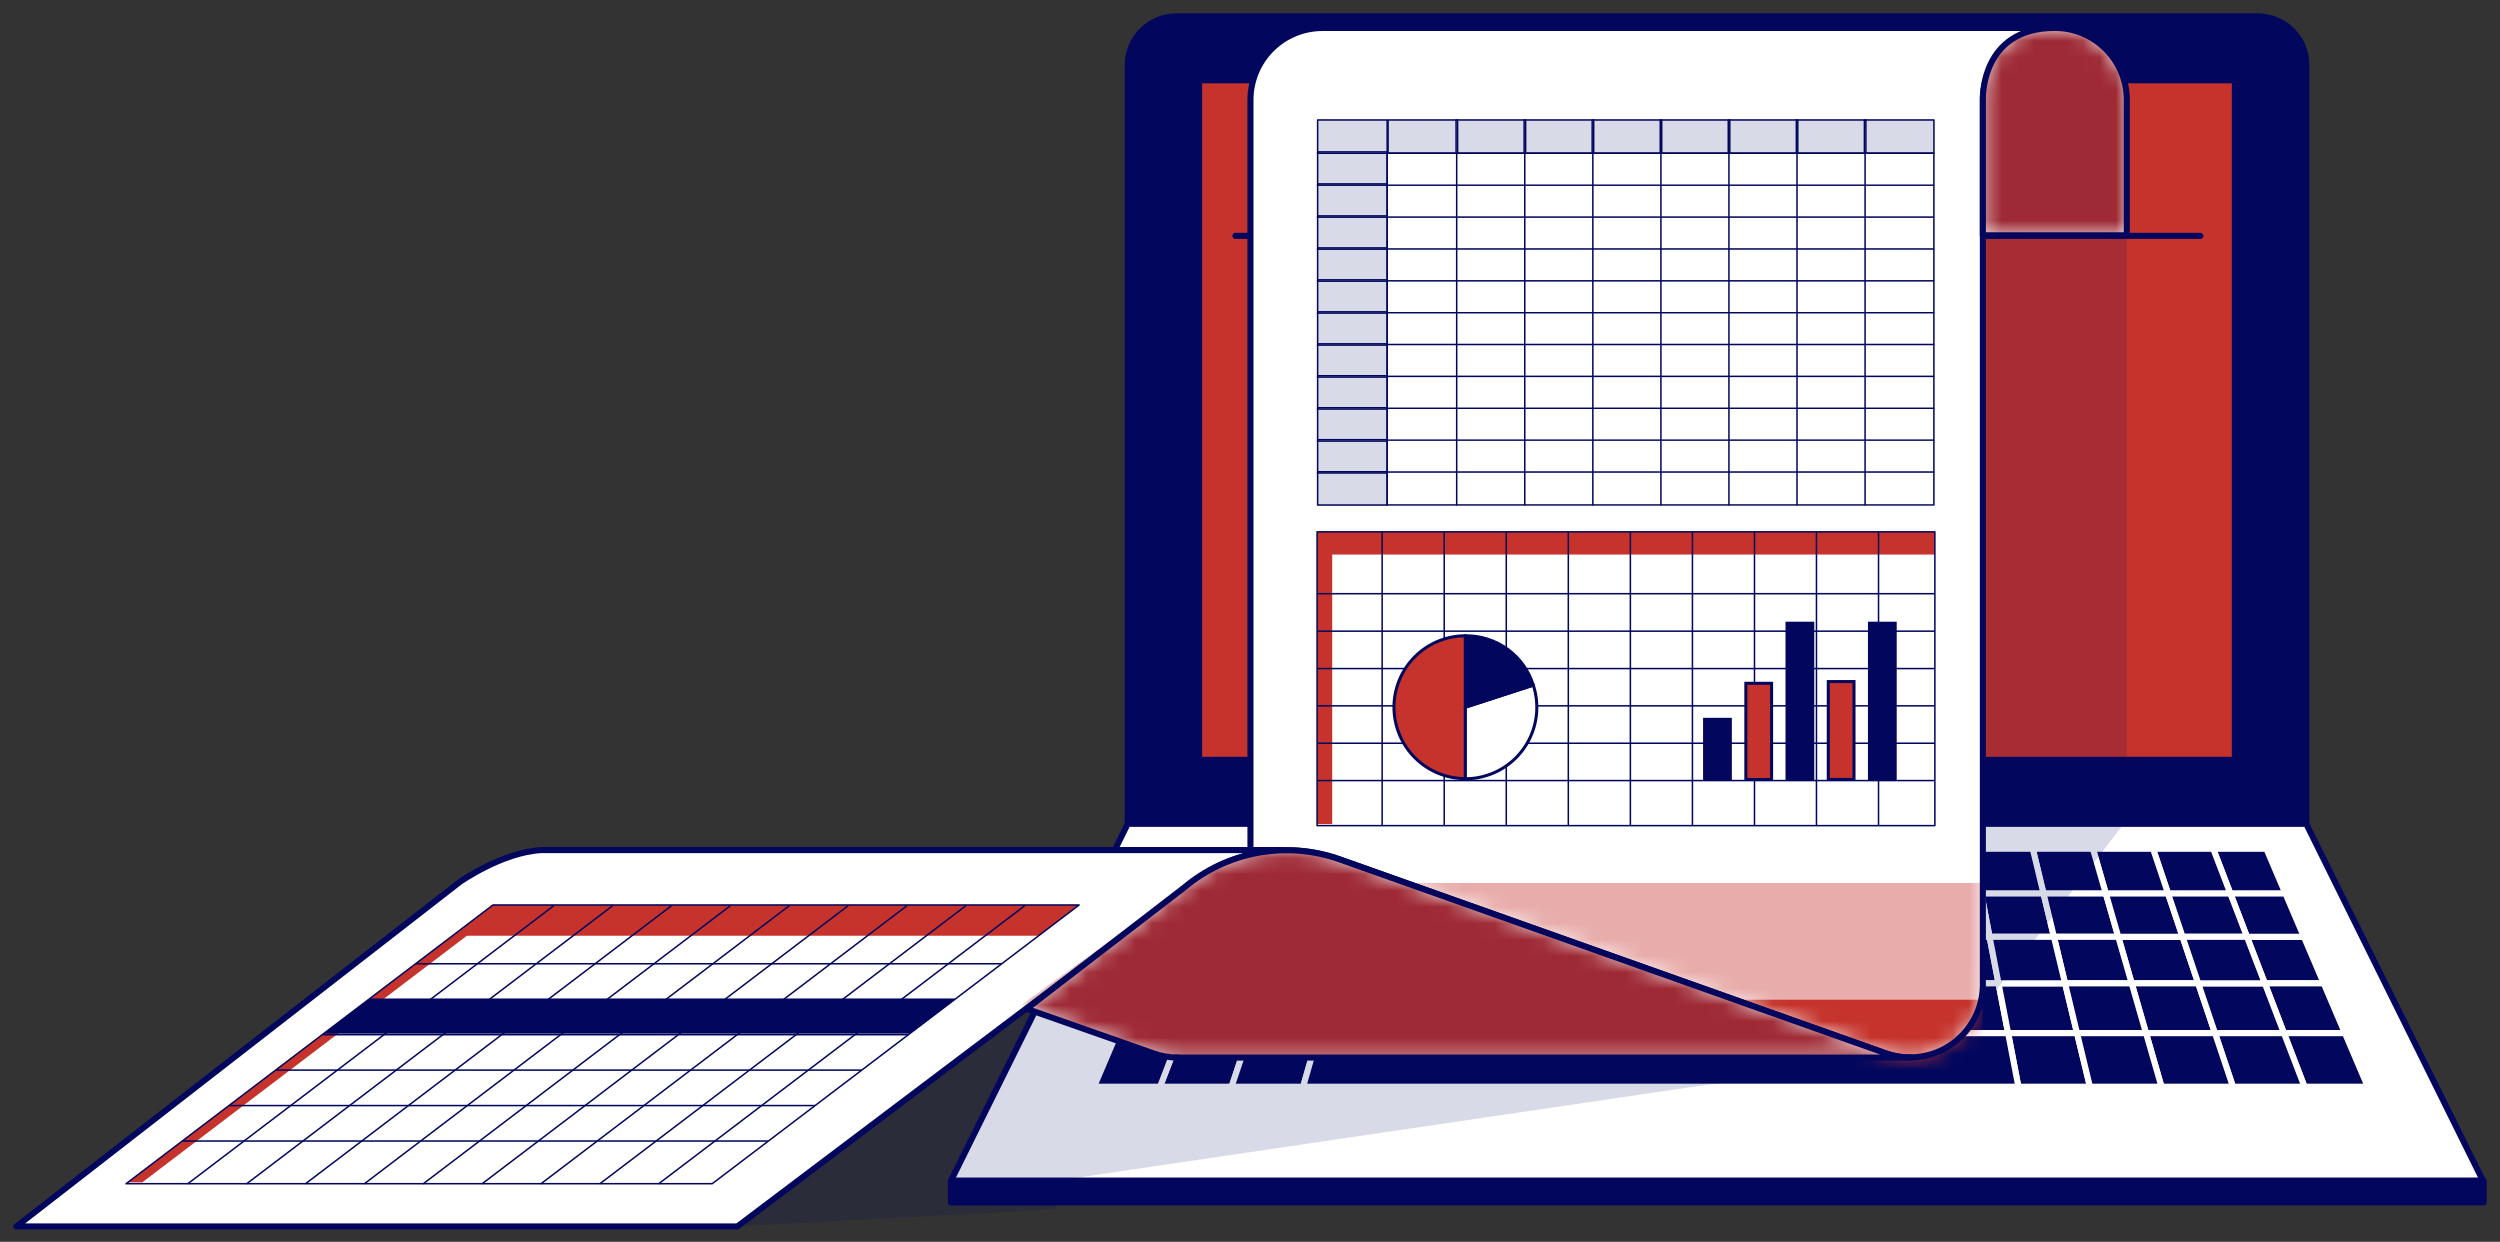 <?xml version="1.0" encoding="UTF-8"?> <svg xmlns="http://www.w3.org/2000/svg" width="153" height="76" viewBox="0 0 153 76" fill="none"><rect x="0" y="0" width="153" height="76" fill="#333333" stroke="none"/><path d="M71.986 1H138.173C138.962 1 139.72 1.314 140.279 1.872C140.837 2.431 141.151 3.189 141.151 3.979V50.421H69.019V3.967C69.022 3.181 69.335 2.428 69.891 1.872C70.447 1.317 71.2 1.003 71.986 1Z" fill="#02075D" stroke="#02075D" stroke-width="0.372" stroke-linecap="round" stroke-linejoin="round"></path><path d="M151.959 72.266H58.199L69.018 50.418H141.14L151.959 72.266Z" fill="white" stroke="#02075D" stroke-width="0.372" stroke-linecap="round" stroke-linejoin="round"></path><path d="M136.772 4.912H73.385V46.504H136.772V4.912Z" fill="#C5332C" stroke="#02075D" stroke-width="0.372" stroke-linecap="round" stroke-linejoin="round"></path><path d="M102.069 57.33L102.196 54.668H98.383L98.13 57.33H102.069Z" fill="#02075D" stroke="white" stroke-width="0.372" stroke-linecap="round" stroke-linejoin="round"></path><path d="M109.947 57.33L109.816 54.668H106.004L106.008 57.33H109.947Z" fill="#02075D" stroke="white" stroke-width="0.372" stroke-linecap="round" stroke-linejoin="round"></path><path d="M130.458 60.18H134.531L133.574 57.332H129.639L130.458 60.18Z" fill="#02075D" stroke="white" stroke-width="0.372" stroke-linecap="round" stroke-linejoin="round"></path><path d="M98.13 57.33L98.383 54.668H94.574L94.194 57.33H98.13Z" fill="#02075D" stroke="white" stroke-width="0.372" stroke-linecap="round" stroke-linejoin="round"></path><path d="M90.255 57.33L90.761 54.668H86.953L86.316 57.33H90.255Z" fill="#02075D" stroke="white" stroke-width="0.372" stroke-linecap="round" stroke-linejoin="round"></path><path d="M125.7 57.33L125.059 54.668H121.25L121.761 57.33H125.7Z" fill="#02075D" stroke="white" stroke-width="0.372" stroke-linecap="round" stroke-linejoin="round"></path><path d="M129.639 57.33L128.872 54.668H125.06L125.7 57.33H129.639Z" fill="#02075D" stroke="white" stroke-width="0.372" stroke-linecap="round" stroke-linejoin="round"></path><path d="M86.316 57.33L86.953 54.668H83.14L82.377 57.33H86.316Z" fill="#02075D" stroke="white" stroke-width="0.372" stroke-linecap="round" stroke-linejoin="round"></path><path d="M113.882 57.33L113.625 54.668H109.816L109.947 57.33H113.882Z" fill="#02075D" stroke="white" stroke-width="0.372" stroke-linecap="round" stroke-linejoin="round"></path><path d="M133.574 57.33L132.68 54.668H128.872L129.639 57.33H133.574Z" fill="#02075D" stroke="white" stroke-width="0.372" stroke-linecap="round" stroke-linejoin="round"></path><path d="M121.761 57.33L121.251 54.668H117.438L117.821 57.33H121.761Z" fill="#02075D" stroke="white" stroke-width="0.372" stroke-linecap="round" stroke-linejoin="round"></path><path d="M117.821 57.33L117.438 54.668H113.625L113.882 57.33H117.821Z" fill="#02075D" stroke="white" stroke-width="0.372" stroke-linecap="round" stroke-linejoin="round"></path><path d="M106.008 57.33L106.004 54.668H102.195L102.069 57.33H106.008Z" fill="#02075D" stroke="white" stroke-width="0.372" stroke-linecap="round" stroke-linejoin="round"></path><path d="M78.442 57.332H74.503L73.415 60.18H77.489L78.442 57.332Z" fill="#02075D" stroke="white" stroke-width="0.372" stroke-linecap="round" stroke-linejoin="round"></path><path d="M79.328 54.668H75.519L74.503 57.33H78.442L79.328 54.668Z" fill="#02075D" stroke="white" stroke-width="0.372" stroke-linecap="round" stroke-linejoin="round"></path><path d="M82.377 57.33L83.141 54.668H79.328L78.442 57.33H82.377Z" fill="#02075D" stroke="white" stroke-width="0.372" stroke-linecap="round" stroke-linejoin="round"></path><path d="M72.25 63.228L70.995 66.505H75.374L76.468 63.228H72.25Z" fill="#02075D" stroke="white" stroke-width="0.372" stroke-linecap="round" stroke-linejoin="round"></path><path d="M77.489 60.18H73.415L72.25 63.229H76.468L77.489 60.18Z" fill="#02075D" stroke="white" stroke-width="0.372" stroke-linecap="round" stroke-linejoin="round"></path><path d="M76.468 63.228L75.374 66.505H79.752L80.69 63.228H76.468Z" fill="#02075D" stroke="white" stroke-width="0.372" stroke-linecap="round" stroke-linejoin="round"></path><path d="M94.194 57.33L94.574 54.668H90.761L90.255 57.33H94.194Z" fill="#02075D" stroke="white" stroke-width="0.372" stroke-linecap="round" stroke-linejoin="round"></path><path d="M93.785 60.18L94.194 57.332H90.255L89.711 60.18H93.785Z" fill="#02075D" stroke="white" stroke-width="0.372" stroke-linecap="round" stroke-linejoin="round"></path><path d="M89.712 60.18L90.255 57.332H86.316L85.639 60.18H89.712Z" fill="#02075D" stroke="white" stroke-width="0.372" stroke-linecap="round" stroke-linejoin="round"></path><path d="M97.862 60.18L98.13 57.332H94.194L93.785 60.18H97.862Z" fill="#02075D" stroke="white" stroke-width="0.372" stroke-linecap="round" stroke-linejoin="round"></path><path d="M82.377 57.332H78.441L77.488 60.18H81.561L82.377 57.332Z" fill="#02075D" stroke="white" stroke-width="0.372" stroke-linecap="round" stroke-linejoin="round"></path><path d="M131.337 63.229H135.559L134.531 60.18H130.458L131.337 63.229Z" fill="#02075D" stroke="white" stroke-width="0.372" stroke-linecap="round" stroke-linejoin="round"></path><path d="M85.638 60.18L86.316 57.332H82.377L81.561 60.18H85.638Z" fill="#02075D" stroke="white" stroke-width="0.372" stroke-linecap="round" stroke-linejoin="round"></path><path d="M77.488 60.18L76.468 63.229H80.69L81.561 60.18H77.488Z" fill="#02075D" stroke="white" stroke-width="0.372" stroke-linecap="round" stroke-linejoin="round"></path><path d="M122.308 60.18L121.76 57.332H117.821L118.235 60.18H122.308Z" fill="#02075D" stroke="white" stroke-width="0.372" stroke-linecap="round" stroke-linejoin="round"></path><path d="M118.235 60.18L117.821 57.332H113.882L114.158 60.18H118.235Z" fill="#02075D" stroke="white" stroke-width="0.372" stroke-linecap="round" stroke-linejoin="round"></path><path d="M130.458 60.18L129.639 57.332H125.7L126.381 60.18H130.458Z" fill="#02075D" stroke="white" stroke-width="0.372" stroke-linecap="round" stroke-linejoin="round"></path><path d="M106.011 60.18L106.008 57.332H102.069L101.935 60.18H106.011Z" fill="#02075D" stroke="white" stroke-width="0.372" stroke-linecap="round" stroke-linejoin="round"></path><path d="M114.158 60.18L113.882 57.332H109.947L110.085 60.18H114.158Z" fill="#02075D" stroke="white" stroke-width="0.372" stroke-linecap="round" stroke-linejoin="round"></path><path d="M110.085 60.18L109.947 57.332H106.008L106.012 60.18H110.085Z" fill="#02075D" stroke="white" stroke-width="0.372" stroke-linecap="round" stroke-linejoin="round"></path><path d="M101.935 60.18L102.069 57.332H98.13L97.862 60.18H101.935Z" fill="#02075D" stroke="white" stroke-width="0.372" stroke-linecap="round" stroke-linejoin="round"></path><path d="M114.158 60.18L114.456 63.229H118.674L118.235 60.18H114.158Z" fill="#02075D" stroke="white" stroke-width="0.372" stroke-linecap="round" stroke-linejoin="round"></path><path d="M118.235 60.18L118.674 63.229H122.896L122.308 60.18H118.235Z" fill="#02075D" stroke="white" stroke-width="0.372" stroke-linecap="round" stroke-linejoin="round"></path><path d="M81.562 60.18L80.69 63.229H84.912L85.638 60.18H81.562Z" fill="#02075D" stroke="white" stroke-width="0.372" stroke-linecap="round" stroke-linejoin="round"></path><path d="M122.308 60.18L122.896 63.229H127.115L126.381 60.18H122.308Z" fill="#02075D" stroke="white" stroke-width="0.372" stroke-linecap="round" stroke-linejoin="round"></path><path d="M106.012 60.18V63.229H110.234L110.085 60.18H106.012Z" fill="#02075D" stroke="white" stroke-width="0.372" stroke-linecap="round" stroke-linejoin="round"></path><path d="M126.381 60.18L127.114 63.229H131.336L130.458 60.18H126.381Z" fill="#02075D" stroke="white" stroke-width="0.372" stroke-linecap="round" stroke-linejoin="round"></path><path d="M110.085 60.18L110.234 63.229H114.456L114.158 60.18H110.085Z" fill="#02075D" stroke="white" stroke-width="0.372" stroke-linecap="round" stroke-linejoin="round"></path><path d="M89.712 60.18L89.131 63.229H93.353L93.785 60.18H89.712Z" fill="#02075D" stroke="white" stroke-width="0.372" stroke-linecap="round" stroke-linejoin="round"></path><path d="M85.639 60.18L84.913 63.229H89.131L89.712 60.18H85.639Z" fill="#02075D" stroke="white" stroke-width="0.372" stroke-linecap="round" stroke-linejoin="round"></path><path d="M101.935 60.18L101.793 63.229H106.012V60.18H101.935Z" fill="#02075D" stroke="white" stroke-width="0.372" stroke-linecap="round" stroke-linejoin="round"></path><path d="M97.862 60.18L97.571 63.229H101.793L101.935 60.18H97.862Z" fill="#02075D" stroke="white" stroke-width="0.372" stroke-linecap="round" stroke-linejoin="round"></path><path d="M93.785 60.18L93.353 63.229H97.571L97.862 60.18H93.785Z" fill="#02075D" stroke="white" stroke-width="0.372" stroke-linecap="round" stroke-linejoin="round"></path><path d="M126.381 60.18L125.699 57.332H121.76L122.308 60.18H126.381Z" fill="#02075D" stroke="white" stroke-width="0.372" stroke-linecap="round" stroke-linejoin="round"></path><path d="M79.328 54.669L80.24 51.943H76.558L75.519 54.669H79.328Z" fill="#02075D" stroke="white" stroke-width="0.372" stroke-linecap="round" stroke-linejoin="round"></path><path d="M75.519 54.668H72.001L70.865 57.33H74.503L75.519 54.668Z" fill="#02075D" stroke="white" stroke-width="0.372" stroke-linecap="round" stroke-linejoin="round"></path><path d="M76.558 51.943H73.162L72.001 54.669H75.519L76.558 51.943Z" fill="#02075D" stroke="white" stroke-width="0.372" stroke-linecap="round" stroke-linejoin="round"></path><path d="M74.502 57.332H70.865L69.655 60.18H73.415L74.502 57.332Z" fill="#02075D" stroke="white" stroke-width="0.372" stroke-linecap="round" stroke-linejoin="round"></path><path d="M73.415 60.18H69.655L68.352 63.229H72.25L73.415 60.18Z" fill="#02075D" stroke="white" stroke-width="0.372" stroke-linecap="round" stroke-linejoin="round"></path><path d="M72.25 63.228H68.352L66.956 66.505H70.995L72.25 63.228Z" fill="#02075D" stroke="white" stroke-width="0.372" stroke-linecap="round" stroke-linejoin="round"></path><path d="M137.513 57.332L138.608 60.18H142.212L140.998 57.332H137.513Z" fill="#02075D" stroke="white" stroke-width="0.372" stroke-linecap="round" stroke-linejoin="round"></path><path d="M139.777 63.229H143.511L142.212 60.18H138.608L139.777 63.229Z" fill="#02075D" stroke="white" stroke-width="0.372" stroke-linecap="round" stroke-linejoin="round"></path><path d="M141.035 66.505H144.907L143.511 63.228H139.777L141.035 66.505Z" fill="#02075D" stroke="white" stroke-width="0.372" stroke-linecap="round" stroke-linejoin="round"></path><path d="M109.816 54.669L109.682 51.943H106.004V54.669H109.816Z" fill="#02075D" stroke="white" stroke-width="0.372" stroke-linecap="round" stroke-linejoin="round"></path><path d="M137.513 57.33H140.998L139.863 54.668H136.493L137.513 57.33Z" fill="#02075D" stroke="white" stroke-width="0.372" stroke-linecap="round" stroke-linejoin="round"></path><path d="M135.559 63.229H139.777L138.608 60.18H134.531L135.559 63.229Z" fill="#02075D" stroke="white" stroke-width="0.372" stroke-linecap="round" stroke-linejoin="round"></path><path d="M83.14 54.669L83.918 51.943H80.24L79.328 54.669H83.14Z" fill="#02075D" stroke="white" stroke-width="0.372" stroke-linecap="round" stroke-linejoin="round"></path><path d="M132.681 54.668L133.574 57.33H137.513L136.493 54.668H132.681Z" fill="#02075D" stroke="white" stroke-width="0.372" stroke-linecap="round" stroke-linejoin="round"></path><path d="M139.863 54.669L138.701 51.943H135.447L136.493 54.669H139.863Z" fill="#02075D" stroke="white" stroke-width="0.372" stroke-linecap="round" stroke-linejoin="round"></path><path d="M136.493 54.669L135.447 51.943H131.765L132.681 54.669H136.493Z" fill="#02075D" stroke="white" stroke-width="0.372" stroke-linecap="round" stroke-linejoin="round"></path><path d="M122.896 63.228L123.525 66.505H127.904L127.114 63.228H122.896Z" fill="#02075D" stroke="white" stroke-width="0.372" stroke-linecap="round" stroke-linejoin="round"></path><path d="M136.657 66.505H141.035L139.777 63.228H135.559L136.657 66.505Z" fill="#02075D" stroke="white" stroke-width="0.372" stroke-linecap="round" stroke-linejoin="round"></path><path d="M132.681 54.669L131.765 51.943H128.086L128.872 54.669H132.681Z" fill="#02075D" stroke="white" stroke-width="0.372" stroke-linecap="round" stroke-linejoin="round"></path><path d="M131.336 63.228L132.282 66.505H136.657L135.558 63.228H131.336Z" fill="#02075D" stroke="white" stroke-width="0.372" stroke-linecap="round" stroke-linejoin="round"></path><path d="M127.115 63.228L127.904 66.505H132.282L131.337 63.228H127.115Z" fill="#02075D" stroke="white" stroke-width="0.372" stroke-linecap="round" stroke-linejoin="round"></path><path d="M134.531 60.18H138.608L137.513 57.332H133.574L134.531 60.18Z" fill="#02075D" stroke="white" stroke-width="0.372" stroke-linecap="round" stroke-linejoin="round"></path><path d="M98.383 54.669L98.644 51.943H94.961L94.574 54.669H98.383Z" fill="#02075D" stroke="white" stroke-width="0.372" stroke-linecap="round" stroke-linejoin="round"></path><path d="M128.872 54.669L128.086 51.943H124.404L125.06 54.669H128.872Z" fill="#02075D" stroke="white" stroke-width="0.372" stroke-linecap="round" stroke-linejoin="round"></path><path d="M94.574 54.669L94.961 51.943H91.282L90.761 54.669H94.574Z" fill="#02075D" stroke="white" stroke-width="0.372" stroke-linecap="round" stroke-linejoin="round"></path><path d="M106.004 54.669V51.943H102.322L102.195 54.669H106.004Z" fill="#02075D" stroke="white" stroke-width="0.372" stroke-linecap="round" stroke-linejoin="round"></path><path d="M90.761 54.669L91.283 51.943H87.6L86.953 54.669H90.761Z" fill="#02075D" stroke="white" stroke-width="0.372" stroke-linecap="round" stroke-linejoin="round"></path><path d="M86.953 54.669L87.6 51.943H83.918L83.14 54.669H86.953Z" fill="#02075D" stroke="white" stroke-width="0.372" stroke-linecap="round" stroke-linejoin="round"></path><path d="M102.195 54.669L102.322 51.943H98.643L98.383 54.669H102.195Z" fill="#02075D" stroke="white" stroke-width="0.372" stroke-linecap="round" stroke-linejoin="round"></path><path d="M125.059 54.669L124.404 51.943H120.726L121.251 54.669H125.059Z" fill="#02075D" stroke="white" stroke-width="0.372" stroke-linecap="round" stroke-linejoin="round"></path><path d="M121.251 54.669L120.726 51.943H117.043L117.438 54.669H121.251Z" fill="#02075D" stroke="white" stroke-width="0.372" stroke-linecap="round" stroke-linejoin="round"></path><path d="M113.625 54.669L113.365 51.943H109.683L109.817 54.669H113.625Z" fill="#02075D" stroke="white" stroke-width="0.372" stroke-linecap="round" stroke-linejoin="round"></path><path d="M122.896 63.228H118.674H114.456H110.234H106.012H101.794H97.572H93.353H89.131H84.913H80.691L79.752 66.505H84.131H88.506H92.884H97.263H101.641H106.016H110.394H114.772H119.147H123.526L122.896 63.228Z" fill="#02075D" stroke="white" stroke-width="0.372" stroke-linecap="round" stroke-linejoin="round"></path><path d="M117.438 54.669L117.043 51.943H113.365L113.625 54.669H117.438Z" fill="#02075D" stroke="white" stroke-width="0.372" stroke-linecap="round" stroke-linejoin="round"></path><path d="M152 72.26H58.199V73.589H152V72.26Z" fill="#02075D" stroke="#02075D" stroke-width="0.372" stroke-linecap="round" stroke-linejoin="round"></path><path opacity="0.15" d="M130.16 14.4V50.176L119.761 63.732L118.011 64.387L64.666 72.258V74.007L45.127 75.058V55.861H78.442V14.229L130.16 14.4Z" fill="#02075D"></path><path d="M33.146 52.024C30.744 52.143 28.142 53.975 28.142 53.975L1 75.059H45.127C45.127 75.059 72.987 54.034 73.821 53.431C75.143 52.478 77.764 51.994 77.764 51.994L76.524 52.024H33.146Z" fill="white" stroke="#02075D" stroke-width="0.372" stroke-linecap="round" stroke-linejoin="round"></path><path d="M134.661 14.434H75.608" stroke="#02075D" stroke-width="0.372" stroke-linecap="round" stroke-linejoin="round"></path><path d="M125.755 1.709C125.177 1.708 124.603 1.822 124.068 2.044C123.534 2.265 123.048 2.59 122.639 2.999C122.229 3.409 121.905 3.895 121.684 4.43C121.463 4.965 121.35 5.538 121.351 6.117V60.256C121.35 60.97 121.177 61.673 120.848 62.306C120.519 62.94 120.042 63.486 119.459 63.897C118.876 64.309 118.202 64.575 117.495 64.672C116.787 64.77 116.067 64.697 115.394 64.459L81.986 52.593C80.234 51.969 78.339 51.863 76.528 52.288V6.117C76.528 4.949 76.992 3.829 77.818 3.003C78.644 2.177 79.764 1.713 80.932 1.713L125.755 1.709Z" fill="white"></path><mask id="mask0_2533_16570" style="mask-type:luminance" maskUnits="userSpaceOnUse" x="76" y="1" width="50" height="64"><path d="M125.756 1.711C125.177 1.71 124.604 1.824 124.069 2.046C123.534 2.267 123.048 2.592 122.639 3.001C122.23 3.411 121.906 3.897 121.685 4.432C121.464 4.967 121.35 5.54 121.351 6.119V60.258C121.35 60.972 121.177 61.675 120.848 62.309C120.519 62.942 120.043 63.488 119.46 63.899C118.876 64.311 118.203 64.577 117.495 64.674C116.788 64.772 116.068 64.699 115.394 64.461L81.987 52.595C80.234 51.971 78.339 51.865 76.528 52.29V6.119C76.528 4.951 76.992 3.831 77.818 3.005C78.644 2.179 79.765 1.715 80.933 1.715L125.756 1.711Z" fill="white"></path></mask><g mask="url(#mask0_2533_16570)"><path d="M86.089 54.055L115.391 64.461C116.064 64.699 116.784 64.772 117.491 64.674C118.199 64.577 118.872 64.311 119.456 63.899C120.039 63.487 120.515 62.942 120.845 62.308C121.174 61.675 121.346 60.971 121.348 60.258V54.055H86.089Z" fill="#C5332C"></path><path opacity="0.6" d="M86.089 54.055L115.391 64.461C116.064 64.699 116.784 64.772 117.491 64.674C118.199 64.577 118.872 64.311 119.456 63.899C120.039 63.487 120.515 62.942 120.845 62.308C121.174 61.675 121.346 60.971 121.348 60.258V54.055H86.089Z" fill="white"></path><path d="M86.089 61.185L115.391 71.61C116.064 71.849 116.785 71.922 117.492 71.824C118.2 71.726 118.874 71.46 119.457 71.047C120.041 70.635 120.517 70.09 120.846 69.455C121.175 68.821 121.347 68.118 121.348 67.403V61.185H86.089Z" fill="#C5332C"></path></g><path d="M125.755 1.709C125.177 1.708 124.603 1.822 124.068 2.044C123.534 2.265 123.048 2.59 122.639 2.999C122.229 3.409 121.905 3.895 121.684 4.43C121.463 4.965 121.35 5.538 121.351 6.117V60.256C121.35 60.97 121.177 61.673 120.848 62.306C120.519 62.94 120.042 63.486 119.459 63.897C118.876 64.309 118.202 64.575 117.495 64.672C116.787 64.77 116.067 64.697 115.394 64.459L81.986 52.593C80.234 51.969 78.339 51.863 76.528 52.288V6.117C76.528 4.949 76.992 3.829 77.818 3.003C78.644 2.177 79.764 1.713 80.932 1.713L125.755 1.709Z" stroke="#02075D" stroke-width="0.372" stroke-linecap="round" stroke-linejoin="round"></path><path d="M78.423 52.023H76.524" stroke="#02075D" stroke-width="0.372" stroke-linecap="round" stroke-linejoin="round"></path><path d="M116.891 64.724H72.064C71.556 64.722 71.052 64.632 70.574 64.459L62.834 61.738L72.458 54.329C73.758 53.233 75.321 52.497 76.993 52.193C78.665 51.888 80.388 52.027 81.99 52.594L115.398 64.459C115.876 64.632 116.381 64.722 116.891 64.724Z" fill="white"></path><mask id="mask1_2533_16570" style="mask-type:luminance" maskUnits="userSpaceOnUse" x="62" y="52" width="55" height="13"><path d="M116.891 64.724H72.064C71.556 64.722 71.052 64.632 70.574 64.459L62.834 61.738L72.458 54.329C73.758 53.233 75.321 52.497 76.993 52.193C78.665 51.888 80.388 52.027 81.99 52.594L115.398 64.459C115.876 64.632 116.381 64.722 116.891 64.724Z" fill="white"></path></mask><g mask="url(#mask1_2533_16570)"><path d="M116.891 64.724H72.064C71.556 64.722 71.052 64.632 70.575 64.459L62.354 61.593L72.451 54.329C73.751 53.233 75.314 52.497 76.986 52.193C78.658 51.888 80.38 52.027 81.983 52.594L115.39 64.459C115.872 64.633 116.379 64.723 116.891 64.724Z" fill="#C5332C"></path><path opacity="0.2" d="M116.891 64.724H72.064C71.556 64.722 71.052 64.632 70.575 64.459L62.354 61.593L72.451 54.329C73.751 53.233 75.314 52.497 76.986 52.193C78.658 51.888 80.38 52.027 81.983 52.594L115.39 64.459C115.872 64.633 116.379 64.723 116.891 64.724Z" fill="#02075D"></path></g><path d="M116.891 64.724H72.064C71.556 64.722 71.052 64.632 70.574 64.459L62.834 61.738L72.458 54.329C73.758 53.233 75.321 52.497 76.993 52.193C78.665 51.888 80.388 52.027 81.99 52.594L115.398 64.459C115.876 64.632 116.381 64.722 116.891 64.724Z" stroke="#02075D" stroke-width="0.372" stroke-linecap="round" stroke-linejoin="round"></path><path d="M72.064 64.723H71.967" stroke="#02075D" stroke-width="0.372" stroke-linecap="round" stroke-linejoin="round"></path><path d="M116.977 64.723H116.891" stroke="#02075D" stroke-width="0.372" stroke-linecap="round" stroke-linejoin="round"></path><path d="M128.868 3.001C128.461 2.59 127.976 2.265 127.441 2.043C126.907 1.821 126.334 1.708 125.756 1.709C121.169 1.709 121.351 6.113 121.351 6.113V14.401H130.16V6.117C130.162 5.538 130.048 4.965 129.826 4.43C129.605 3.895 129.279 3.409 128.868 3.001Z" fill="white"></path><mask id="mask2_2533_16570" style="mask-type:luminance" maskUnits="userSpaceOnUse" x="121" y="1" width="10" height="14"><path d="M128.868 3.003C128.46 2.592 127.975 2.267 127.441 2.045C126.907 1.823 126.334 1.71 125.755 1.711C121.168 1.711 121.351 6.115 121.351 6.115V14.403H130.16V6.119C130.161 5.54 130.048 4.967 129.826 4.432C129.604 3.897 129.278 3.411 128.868 3.003Z" fill="white"></path></mask><g mask="url(#mask2_2533_16570)"><path d="M128.868 3.003C128.46 2.592 127.975 2.267 127.441 2.045C126.907 1.823 126.334 1.71 125.755 1.711C121.168 1.711 121.351 6.115 121.351 6.115V14.403H130.16V6.119C130.161 5.54 130.048 4.967 129.826 4.432C129.604 3.897 129.278 3.411 128.868 3.003Z" fill="#C5332C"></path><path opacity="0.2" d="M128.868 3.003C128.46 2.592 127.975 2.267 127.441 2.045C126.907 1.823 126.334 1.71 125.755 1.711C121.168 1.711 121.351 6.115 121.351 6.115V14.403H130.16V6.119C130.161 5.54 130.048 4.967 129.826 4.432C129.604 3.897 129.278 3.411 128.868 3.003Z" fill="#02075D"></path></g><path d="M128.868 3.001C128.461 2.59 127.976 2.265 127.441 2.043C126.907 1.821 126.334 1.708 125.756 1.709C121.169 1.709 121.351 6.113 121.351 6.113V14.401H130.16V6.117C130.162 5.538 130.048 4.965 129.826 4.43C129.605 3.895 129.279 3.409 128.868 3.001Z" stroke="#02075D" stroke-width="0.372" stroke-linecap="round" stroke-linejoin="round"></path><g opacity="0.15"><path d="M80.638 9.296V9.375V11.255V11.333V13.213V13.291V15.168V15.246V17.126V17.204V19.085V19.163V21.039V21.117V22.998V23.076V24.956V25.034V26.911V26.989V28.869V28.947V30.906H84.894V28.947V28.869V26.989V26.911V25.034V24.956V23.076V22.998V21.117V21.039V19.163V19.085V17.204V17.126V15.246V15.168V13.291V13.213V11.333V11.255V9.375V9.296V7.342H80.638V9.296Z" fill="#02075D"></path><path d="M114.191 7.342H114.102H110.029H109.936H105.863H105.77H101.7H101.607H97.534H97.441H93.371H93.278H89.205H89.112H84.95V9.375H89.112H89.205H93.278H93.371H97.441H97.534H101.607H101.7H105.77H105.863H109.936H110.029H114.102H114.191H118.358V7.342H114.191Z" fill="#02075D"></path></g><path d="M84.894 7.342H80.639V9.378H84.894V7.342Z" stroke="#02075D" stroke-width="0.093" stroke-linecap="round" stroke-linejoin="round"></path><path d="M84.894 9.297H80.639V11.333H84.894V9.297Z" stroke="#02075D" stroke-width="0.093" stroke-linecap="round" stroke-linejoin="round"></path><path d="M84.894 11.254H80.639V13.29H84.894V11.254Z" stroke="#02075D" stroke-width="0.093" stroke-linecap="round" stroke-linejoin="round"></path><path d="M84.894 13.213H80.639V15.249H84.894V13.213Z" stroke="#02075D" stroke-width="0.093" stroke-linecap="round" stroke-linejoin="round"></path><path d="M84.894 15.17H80.639V17.206H84.894V15.17Z" stroke="#02075D" stroke-width="0.093" stroke-linecap="round" stroke-linejoin="round"></path><path d="M84.894 17.125H80.639V19.162H84.894V17.125Z" stroke="#02075D" stroke-width="0.093" stroke-linecap="round" stroke-linejoin="round"></path><path d="M84.894 19.084H80.639V21.121H84.894V19.084Z" stroke="#02075D" stroke-width="0.093" stroke-linecap="round" stroke-linejoin="round"></path><path d="M84.894 21.041H80.639V23.078H84.894V21.041Z" stroke="#02075D" stroke-width="0.093" stroke-linecap="round" stroke-linejoin="round"></path><path d="M84.894 22.998H80.639V25.035H84.894V22.998Z" stroke="#02075D" stroke-width="0.093" stroke-linecap="round" stroke-linejoin="round"></path><path d="M84.894 24.957H80.639V26.994H84.894V24.957Z" stroke="#02075D" stroke-width="0.093" stroke-linecap="round" stroke-linejoin="round"></path><path d="M84.894 26.91H80.639V28.947H84.894V26.91Z" stroke="#02075D" stroke-width="0.093" stroke-linecap="round" stroke-linejoin="round"></path><path d="M84.894 28.871H80.639V30.908H84.894V28.871Z" stroke="#02075D" stroke-width="0.093" stroke-linecap="round" stroke-linejoin="round"></path><path d="M89.205 7.342H84.95V9.378H89.205V7.342Z" stroke="#02075D" stroke-width="0.093" stroke-linecap="round" stroke-linejoin="round"></path><path d="M93.368 7.342H89.112V9.378H93.368V7.342Z" stroke="#02075D" stroke-width="0.093" stroke-linecap="round" stroke-linejoin="round"></path><path d="M97.534 7.342H93.278V9.378H97.534V7.342Z" stroke="#02075D" stroke-width="0.093" stroke-linecap="round" stroke-linejoin="round"></path><path d="M101.696 7.342H97.441V9.378H101.696V7.342Z" stroke="#02075D" stroke-width="0.093" stroke-linecap="round" stroke-linejoin="round"></path><path d="M105.863 7.342H101.607V9.378H105.863V7.342Z" stroke="#02075D" stroke-width="0.093" stroke-linecap="round" stroke-linejoin="round"></path><path d="M110.025 7.342H105.77V9.378H110.025V7.342Z" stroke="#02075D" stroke-width="0.093" stroke-linecap="round" stroke-linejoin="round"></path><path d="M114.192 7.342H109.936V9.378H114.192V7.342Z" stroke="#02075D" stroke-width="0.093" stroke-linecap="round" stroke-linejoin="round"></path><path d="M118.358 7.342H114.102V9.378H118.358V7.342Z" stroke="#02075D" stroke-width="0.093" stroke-linecap="round" stroke-linejoin="round"></path><path d="M118.354 9.375H84.894V30.902H118.354V9.375Z" stroke="#02075D" stroke-width="0.093" stroke-linecap="round" stroke-linejoin="round"></path><path d="M89.149 9.375V30.899" stroke="#02075D" stroke-width="0.093" stroke-linecap="round" stroke-linejoin="round"></path><path d="M93.316 9.375V30.899" stroke="#02075D" stroke-width="0.093" stroke-linecap="round" stroke-linejoin="round"></path><path d="M97.482 9.375V30.899" stroke="#02075D" stroke-width="0.093" stroke-linecap="round" stroke-linejoin="round"></path><path d="M101.648 9.375V30.899" stroke="#02075D" stroke-width="0.093" stroke-linecap="round" stroke-linejoin="round"></path><path d="M105.811 9.375V30.899" stroke="#02075D" stroke-width="0.093" stroke-linecap="round" stroke-linejoin="round"></path><path d="M109.977 9.375V30.899" stroke="#02075D" stroke-width="0.093" stroke-linecap="round" stroke-linejoin="round"></path><path d="M114.143 9.375V30.899" stroke="#02075D" stroke-width="0.093" stroke-linecap="round" stroke-linejoin="round"></path><path d="M84.894 11.334H118.331" stroke="#02075D" stroke-width="0.093" stroke-linecap="round" stroke-linejoin="round"></path><path d="M84.894 13.285H118.331" stroke="#02075D" stroke-width="0.093" stroke-linecap="round" stroke-linejoin="round"></path><path d="M84.894 15.236H118.331" stroke="#02075D" stroke-width="0.093" stroke-linecap="round" stroke-linejoin="round"></path><path d="M84.894 17.186H118.331" stroke="#02075D" stroke-width="0.093" stroke-linecap="round" stroke-linejoin="round"></path><path d="M84.894 19.139H118.331" stroke="#02075D" stroke-width="0.093" stroke-linecap="round" stroke-linejoin="round"></path><path d="M84.894 21.084H118.331" stroke="#02075D" stroke-width="0.093" stroke-linecap="round" stroke-linejoin="round"></path><path d="M84.894 23.035H118.331" stroke="#02075D" stroke-width="0.093" stroke-linecap="round" stroke-linejoin="round"></path><path d="M84.894 24.986H118.331" stroke="#02075D" stroke-width="0.093" stroke-linecap="round" stroke-linejoin="round"></path><path d="M84.894 26.936H118.331" stroke="#02075D" stroke-width="0.093" stroke-linecap="round" stroke-linejoin="round"></path><path d="M84.894 28.887H118.331" stroke="#02075D" stroke-width="0.093" stroke-linecap="round" stroke-linejoin="round"></path><path d="M63.564 57.265H27.691L30.167 55.385H66.04L63.564 57.265Z" fill="#C5332C"></path><path d="M8.707 72.359H7.829L30.168 55.385H31.05L8.707 72.359Z" fill="#C5332C"></path><path d="M55.66 63.262H19.791L22.595 61.162H58.464L55.66 63.262Z" fill="#02075D"></path><path d="M43.586 72.444H7.713L30.167 55.385H66.04L43.586 72.444Z" stroke="#02075D" stroke-width="0.093" stroke-linecap="round" stroke-linejoin="round"></path><path d="M33.864 55.449L11.507 72.434" stroke="#02075D" stroke-width="0.093" stroke-linecap="round" stroke-linejoin="round"></path><path d="M37.468 55.449L15.111 72.434" stroke="#02075D" stroke-width="0.093" stroke-linecap="round" stroke-linejoin="round"></path><path d="M41.069 55.449L18.711 72.434" stroke="#02075D" stroke-width="0.093" stroke-linecap="round" stroke-linejoin="round"></path><path d="M44.672 55.449L22.315 72.434" stroke="#02075D" stroke-width="0.093" stroke-linecap="round" stroke-linejoin="round"></path><path d="M48.276 55.449L25.919 72.434" stroke="#02075D" stroke-width="0.093" stroke-linecap="round" stroke-linejoin="round"></path><path d="M51.881 55.449L29.52 72.434" stroke="#02075D" stroke-width="0.093" stroke-linecap="round" stroke-linejoin="round"></path><path d="M55.481 55.449L33.123 72.434" stroke="#02075D" stroke-width="0.093" stroke-linecap="round" stroke-linejoin="round"></path><path d="M59.085 55.449L36.727 72.434" stroke="#02075D" stroke-width="0.093" stroke-linecap="round" stroke-linejoin="round"></path><path d="M62.689 55.449L40.328 72.434" stroke="#02075D" stroke-width="0.093" stroke-linecap="round" stroke-linejoin="round"></path><path d="M25.495 58.982H61.259" stroke="#02075D" stroke-width="0.093" stroke-linecap="round" stroke-linejoin="round"></path><path d="M22.639 61.152H58.404" stroke="#02075D" stroke-width="0.093" stroke-linecap="round" stroke-linejoin="round"></path><path d="M19.783 63.324H55.548" stroke="#02075D" stroke-width="0.093" stroke-linecap="round" stroke-linejoin="round"></path><path d="M16.928 65.49H52.692" stroke="#02075D" stroke-width="0.093" stroke-linecap="round" stroke-linejoin="round"></path><path d="M14.072 67.66H49.837" stroke="#02075D" stroke-width="0.093" stroke-linecap="round" stroke-linejoin="round"></path><path d="M11.216 69.832H46.981" stroke="#02075D" stroke-width="0.093" stroke-linecap="round" stroke-linejoin="round"></path><path d="M118.414 32.549H80.605V33.938H118.414V32.549Z" fill="#C5332C"></path><path d="M81.532 32.549H80.605V50.435H81.532V32.549Z" fill="#C5332C"></path><path d="M118.414 32.549H80.605V50.528H118.414V32.549Z" stroke="#02075D" stroke-width="0.093" stroke-linecap="round" stroke-linejoin="round"></path><path d="M84.588 32.617V50.518" stroke="#02075D" stroke-width="0.093" stroke-linecap="round" stroke-linejoin="round"></path><path d="M88.386 32.617V50.518" stroke="#02075D" stroke-width="0.093" stroke-linecap="round" stroke-linejoin="round"></path><path d="M92.184 32.617V50.518" stroke="#02075D" stroke-width="0.093" stroke-linecap="round" stroke-linejoin="round"></path><path d="M95.981 32.617V50.518" stroke="#02075D" stroke-width="0.093" stroke-linecap="round" stroke-linejoin="round"></path><path d="M99.779 32.617V50.518" stroke="#02075D" stroke-width="0.093" stroke-linecap="round" stroke-linejoin="round"></path><path d="M103.577 32.617V50.518" stroke="#02075D" stroke-width="0.093" stroke-linecap="round" stroke-linejoin="round"></path><path d="M107.375 32.617V50.518" stroke="#02075D" stroke-width="0.093" stroke-linecap="round" stroke-linejoin="round"></path><path d="M111.168 32.617V50.518" stroke="#02075D" stroke-width="0.093" stroke-linecap="round" stroke-linejoin="round"></path><path d="M114.966 32.617V50.518" stroke="#02075D" stroke-width="0.093" stroke-linecap="round" stroke-linejoin="round"></path><path d="M80.668 36.336H118.365" stroke="#02075D" stroke-width="0.093" stroke-linecap="round" stroke-linejoin="round"></path><path d="M80.668 38.627H118.365" stroke="#02075D" stroke-width="0.093" stroke-linecap="round" stroke-linejoin="round"></path><path d="M80.668 40.916H118.365" stroke="#02075D" stroke-width="0.093" stroke-linecap="round" stroke-linejoin="round"></path><path d="M80.668 43.197H118.365" stroke="#02075D" stroke-width="0.093" stroke-linecap="round" stroke-linejoin="round"></path><path d="M80.668 45.486H118.365" stroke="#02075D" stroke-width="0.093" stroke-linecap="round" stroke-linejoin="round"></path><path d="M80.668 47.772H118.365" stroke="#02075D" stroke-width="0.093" stroke-linecap="round" stroke-linejoin="round"></path><path d="M105.896 44.023H104.321V47.702H105.896V44.023Z" fill="#02075D" stroke="#02075D" stroke-width="0.186" stroke-miterlimit="10"></path><path d="M108.421 41.818H106.846V47.705H108.421V41.818Z" fill="#C5332C" stroke="#02075D" stroke-width="0.186" stroke-miterlimit="10"></path><path d="M110.941 38.141H109.366V47.705H110.941V38.141Z" fill="#02075D" stroke="#02075D" stroke-width="0.186" stroke-miterlimit="10"></path><path d="M113.465 41.711H111.89V47.702H113.465V41.711Z" fill="#C5332C" stroke="#02075D" stroke-width="0.186" stroke-miterlimit="10"></path><path d="M115.986 38.141H114.411V47.705H115.986V38.141Z" fill="#02075D" stroke="#02075D" stroke-width="0.186" stroke-miterlimit="10"></path><path d="M89.682 43.281V47.652C88.523 47.652 87.411 47.192 86.591 46.372C85.772 45.552 85.311 44.44 85.311 43.281C85.311 42.122 85.772 41.01 86.591 40.19C87.411 39.371 88.523 38.91 89.682 38.91V43.281Z" fill="#C5332C" stroke="#02075D" stroke-width="0.186" stroke-miterlimit="10"></path><path d="M89.682 43.281L93.837 41.93C94.016 42.476 94.085 43.052 94.041 43.625C93.997 44.198 93.84 44.756 93.58 45.269C93.319 45.781 92.96 46.237 92.523 46.61C92.087 46.983 91.58 47.267 91.034 47.444C90.598 47.59 90.141 47.663 89.682 47.66V43.281Z" fill="white" stroke="#02075D" stroke-width="0.186" stroke-miterlimit="10"></path><path d="M89.682 43.281V38.91C90.607 38.9 91.511 39.188 92.26 39.732C93.008 40.276 93.562 41.047 93.837 41.93L89.682 43.281Z" fill="#02075D" stroke="#02075D" stroke-width="0.186" stroke-miterlimit="10"></path></svg> 